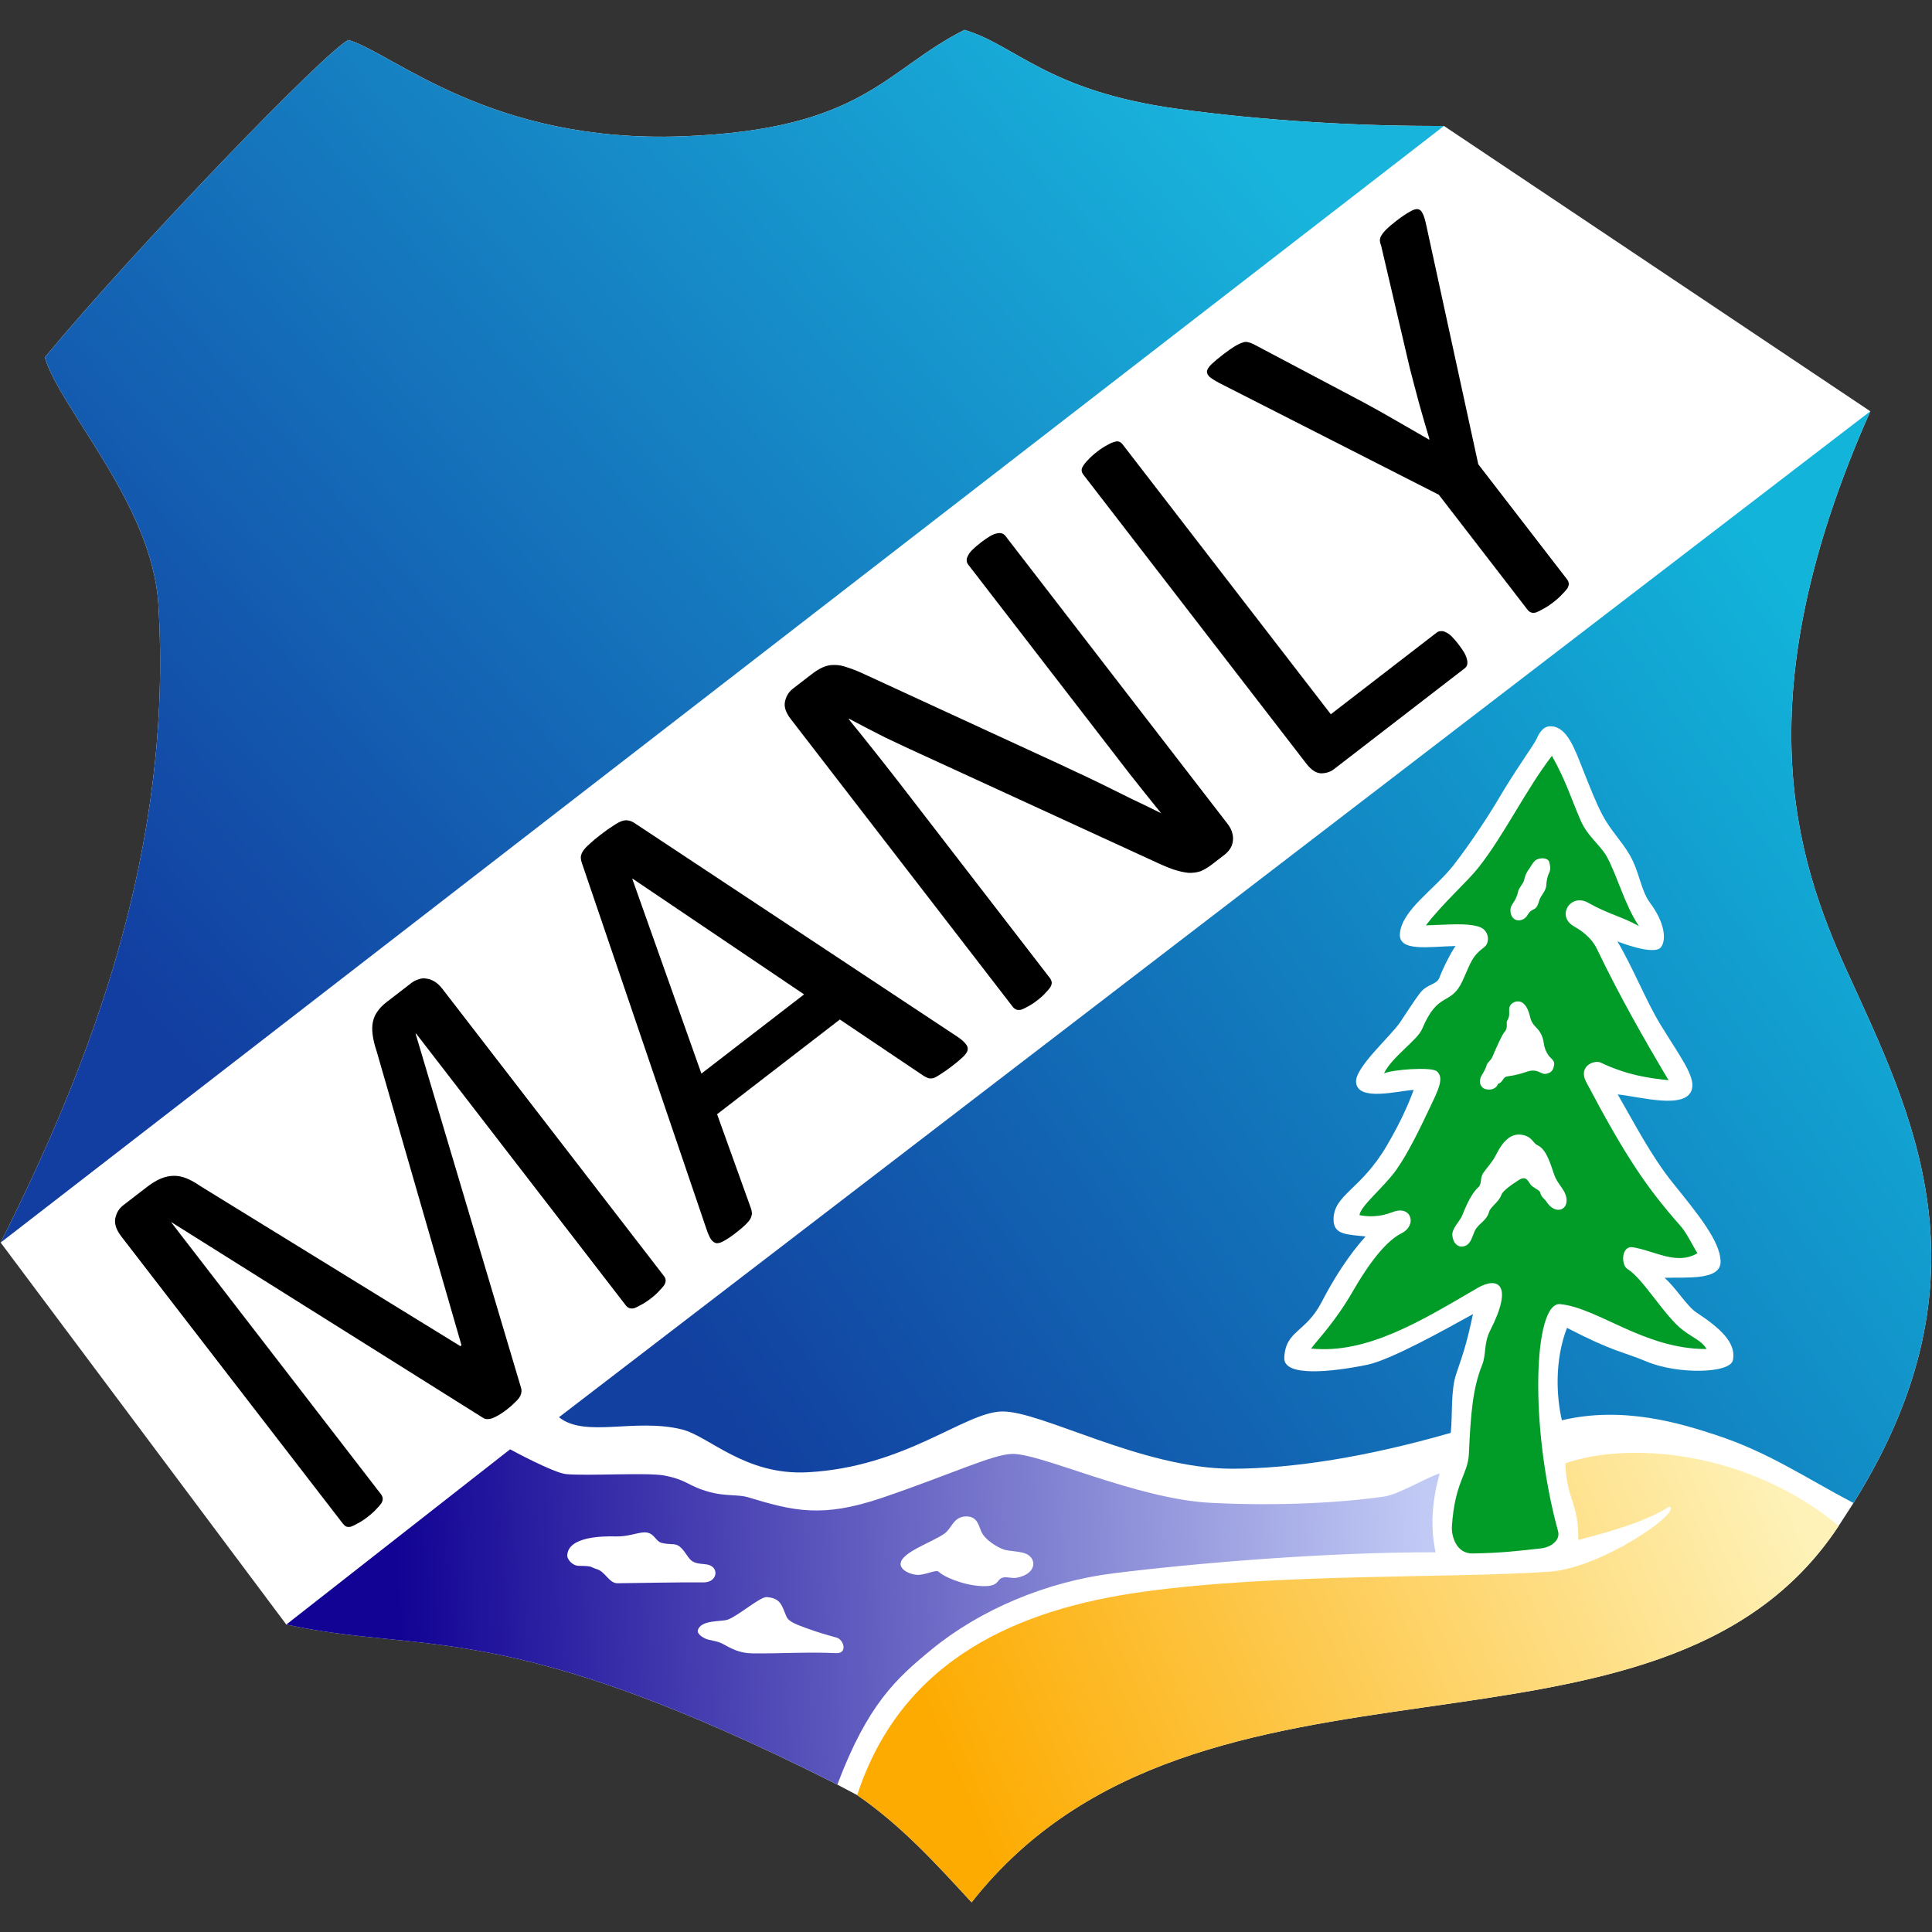 <?xml version="1.0" encoding="UTF-8" standalone="no"?>
<!-- Created with Inkscape (http://www.inkscape.org/) -->

<svg
   width="100"
   height="100"
   viewBox="0 0 26.458 26.458"
   version="1.1"
   id="svg5"
   inkscape:version="1.2 (dc2aeda, 2022-05-15)"
   xml:space="preserve"
   sodipodi:docname="msc.svg"
   inkscape:export-filename="../png/msc-2.png"
   inkscape:export-xdpi="10.575619"
   inkscape:export-ydpi="10.575619"
   xmlns:inkscape="http://www.inkscape.org/namespaces/inkscape"
   xmlns:sodipodi="http://sodipodi.sourceforge.net/DTD/sodipodi-0.dtd"
   xmlns:xlink="http://www.w3.org/1999/xlink"
   xmlns="http://www.w3.org/2000/svg"
   xmlns:svg="http://www.w3.org/2000/svg"><rect x="0" y="0" width="26.458" height="26.458" fill="#333333" stroke="none"/><sodipodi:namedview
     id="namedview7"
     pagecolor="#ffffff"
     bordercolor="#000000"
     borderopacity="0.25"
     inkscape:showpageshadow="2"
     inkscape:pageopacity="0.0"
     inkscape:pagecheckerboard="0"
     inkscape:deskcolor="#d1d1d1"
     inkscape:document-units="px"
     showgrid="false"
     inkscape:zoom="8.49"
     inkscape:cx="50"
     inkscape:cy="50"
     inkscape:window-width="1864"
     inkscape:window-height="1027"
     inkscape:window-x="56"
     inkscape:window-y="25"
     inkscape:window-maximized="1"
     inkscape:current-layer="layer1" /><defs
     id="defs2"><linearGradient
       inkscape:collect="always"
       id="linearGradient10205"><stop
         style="stop-color:#fdab01;stop-opacity:1;"
         offset="0"
         id="stop10201" /><stop
         style="stop-color:#fef2b8;stop-opacity:1;"
         offset="1"
         id="stop10203" /></linearGradient><linearGradient
       inkscape:collect="always"
       id="linearGradient8343"><stop
         style="stop-color:#120394;stop-opacity:1;"
         offset="0"
         id="stop8339" /><stop
         style="stop-color:#c1caf5;stop-opacity:1;"
         offset="1"
         id="stop8341" /></linearGradient><linearGradient
       inkscape:collect="always"
       id="linearGradient3743"><stop
         style="stop-color:#1240a0;stop-opacity:1;"
         offset="0"
         id="stop3739" /><stop
         style="stop-color:#12b4da;stop-opacity:1;"
         offset="1"
         id="stop3741" /></linearGradient><linearGradient
       inkscape:collect="always"
       id="linearGradient3506"><stop
         style="stop-color:#123ea1;stop-opacity:1;"
         offset="0"
         id="stop3502" /><stop
         style="stop-color:#18b4dc;stop-opacity:1;"
         offset="1"
         id="stop3504" /></linearGradient><linearGradient
       inkscape:collect="always"
       xlink:href="#linearGradient3506"
       id="linearGradient3508"
       x1="-265.819"
       y1="-37.564"
       x2="71.546"
       y2="-331.596"
       gradientUnits="userSpaceOnUse" /><linearGradient
       inkscape:collect="always"
       xlink:href="#linearGradient3743"
       id="linearGradient3745"
       x1="-46.371"
       y1="134.894"
       x2="304.794"
       y2="-111.65"
       gradientUnits="userSpaceOnUse" /><linearGradient
       inkscape:collect="always"
       xlink:href="#linearGradient8343"
       id="linearGradient8345"
       x1="-167.692"
       y1="177.85"
       x2="159.287"
       y2="166.141"
       gradientUnits="userSpaceOnUse" /><linearGradient
       inkscape:collect="always"
       xlink:href="#linearGradient10205"
       id="linearGradient10207"
       x1="14.127"
       y1="237.489"
       x2="270.774"
       y2="128.202"
       gradientUnits="userSpaceOnUse" /></defs><g
     inkscape:label="Logo"
     inkscape:groupmode="layer"
     id="layer1"
     transform="matrix(0.043,0,0,0.043,12.67,14.608)"><path
       id="path2273"
       style="display:inline;fill:#ffffff;fill-opacity:1;stroke:none;stroke-width:1.323;stroke-linecap:round;stroke-linejoin:round;stroke-dasharray:none;stroke-opacity:0.509;paint-order:fill markers stroke;stop-color:#000000"
       inkscape:label="Background"
       d="m -203.47,177.666 c 44.234,9.648 69.114,-2.754 175.498,50.974 l 6.321,3.344 c 14.17,9.762 25.24,22.005 36.429,34.152 C 87.52,173.706 233.791,232.997 290.94,146.231 l 4.696,-7.271 c 45.445,-72.681 18.313,-124.574 -2.127,-169.553 -16.294,-35.856 -32.95,-87.066 7.494,-178.146 l -135.783,-90.871 c -26.62,0.108 -56.891,-1.562 -85.104,-5.478 -41.332,-5.737 -51.239,-20.264 -67.61,-25.111 -25.357,12.71 -31.892,31.705 -89.677,33.892 -61.289,2.319 -92.27,-26.518 -106.506,-30.672 -6.652,2.861 -67.647,66.049 -96.711,101.081 4.924,16.434 34.206,46.906 36.166,78.521 4.806,77.527 -21.222,145.625 -50.22,203.391 z"
       transform="translate(1.0315099e-5)"
       sodipodi:nodetypes="ccccccsccscsccscc" /><g
       aria-label="MANLY"
       transform="matrix(0.77,-0.594,0.628,0.814,0,0)"
       id="text6158"
       style="font-weight:bold;font-size:193.278px;font-family:'Nunito Sans';-inkscape-font-specification:'Nunito Sans Bold';text-align:center;text-anchor:middle;fill:none;fill-opacity:0.533;stroke:none;stroke-width:1.323;stroke-linecap:round;stroke-linejoin:round;stroke-dasharray:none;stroke-opacity:0.509;paint-order:fill markers stroke"
       inkscape:label="Manly"><path
         d="m -109.61,1.916 q 0,0.755 -0.377,1.321 -0.378,0.566 -1.321,0.944 -0.944,0.283 -2.454,0.472 -1.416,0.283 -3.775,0.283 -2.171,0 -3.775,-0.283 -1.51,-0.189 -2.454,-0.472 -0.849,-0.377 -1.227,-0.944 -0.378,-0.566 -0.378,-1.321 V -104.443 h -0.189 L -169.066,2.388 q -0.283,0.661 -0.849,1.132 -0.472,0.472 -1.51,0.849 -0.944,0.283 -2.359,0.377 -1.321,0.189 -3.209,0.189 -1.982,0 -3.397,-0.189 -1.416,-0.189 -2.359,-0.472 -0.944,-0.377 -1.51,-0.849 -0.472,-0.472 -0.661,-1.038 L -226.54,-104.443 h -0.094 V 1.916 q 0,0.755 -0.378,1.321 -0.378,0.566 -1.321,0.944 -0.944,0.283 -2.454,0.472 -1.51,0.283 -3.869,0.283 -2.265,0 -3.775,-0.283 -1.51,-0.189 -2.454,-0.472 -0.849,-0.377 -1.227,-0.944 -0.283,-0.566 -0.283,-1.321 V -110.389 q 0,-3.964 2.076,-5.662 2.076,-1.699 4.624,-1.699 h 9.815 q 3.02,0 5.285,0.566 2.265,0.566 3.964,1.793 1.699,1.227 2.831,3.114 1.132,1.887 1.982,4.436 l 35.39,88.428 h 0.472 l 36.806,-88.145 q 1.038,-2.831 2.265,-4.813 1.227,-1.982 2.642,-3.114 1.51,-1.227 3.303,-1.699 1.793,-0.566 4.152,-0.566 h 10.287 q 1.416,0 2.642,0.472 1.321,0.377 2.171,1.321 0.944,0.849 1.51,2.265 0.566,1.321 0.566,3.303 z"
         style="-inkscape-font-specification:Calibri;fill:#000000;fill-opacity:1;stroke:none;stroke-width:1.323;stroke-dasharray:none;stroke-opacity:0.509"
         id="path547"
         inkscape:label="M" /><path
         d="m 14.303,-1.387 q 0.755,2.076 0.755,3.397 0.094,1.227 -0.661,1.887 -0.755,0.661 -2.548,0.849 -1.699,0.189 -4.624,0.189 -2.926,0 -4.719,-0.189 Q 0.807,4.653 -0.137,4.37 -0.986,3.993 -1.458,3.426 -1.835,2.86 -2.213,2.011 L -12.688,-27.717 H -63.461 L -73.465,1.633 q -0.283,0.849 -0.755,1.51 -0.472,0.566 -1.416,1.038 -0.849,0.377 -2.548,0.566 -1.604,0.189 -4.247,0.189 -2.737,0 -4.53,-0.283 -1.699,-0.189 -2.454,-0.849 -0.661,-0.661 -0.661,-1.887 0.094,-1.321 0.849,-3.397 L -48.267,-114.919 q 0.377,-1.038 0.944,-1.699 0.661,-0.661 1.793,-1.038 1.227,-0.378 3.02,-0.472 1.887,-0.189 4.719,-0.189 3.02,0 5.002,0.189 1.982,0.094 3.209,0.472 1.227,0.378 1.887,1.132 0.661,0.661 1.038,1.699 z M -38.264,-101.518 h -0.094 l -21.045,60.871 h 42.468 z"
         style="-inkscape-font-specification:Calibri;fill:#000000;fill-opacity:1;stroke:none;stroke-width:1.323;stroke-dasharray:none;stroke-opacity:0.509"
         id="path549"
         inkscape:label="A" /><path
         d="m 126.985,-2.331 q 0,1.887 -0.661,3.209 -0.566,1.321 -1.604,2.171 -0.944,0.849 -2.171,1.227 -1.227,0.377 -2.454,0.377 h -5.191 q -2.454,0 -4.341,-0.472 -1.793,-0.566 -3.492,-1.887 -1.604,-1.416 -3.303,-3.775 -1.604,-2.359 -3.586,-6.04 L 61.678,-76.98 q -3.02,-5.379 -6.134,-11.231 -3.02,-5.946 -5.662,-11.514 h -0.189 q 0.189,6.795 0.283,13.873 0.094,7.078 0.094,14.062 V 1.916 q 0,0.661 -0.377,1.321 -0.377,0.566 -1.321,0.944 -0.849,0.283 -2.359,0.472 -1.416,0.283 -3.681,0.283 -2.265,0 -3.775,-0.283 Q 37.141,4.464 36.292,4.181 35.443,3.804 35.065,3.238 34.688,2.577 34.688,1.916 V -110.766 q 0,-3.775 2.076,-5.379 2.076,-1.604 4.53,-1.604 h 7.739 q 2.737,0 4.53,0.472 1.887,0.472 3.303,1.604 1.51,1.038 2.831,3.02 1.416,1.887 3.02,4.813 l 29.633,53.604 q 2.737,4.907 5.285,9.626 2.548,4.624 4.907,9.154 2.359,4.53 4.624,8.966 2.359,4.341 4.624,8.777 h 0.094 q -0.189,-7.456 -0.283,-15.477 0,-8.116 0,-15.572 v -66.251 q 0,-0.661 0.377,-1.227 0.378,-0.566 1.227,-0.944 0.944,-0.472 2.359,-0.661 1.51,-0.189 3.869,-0.189 2.076,0 3.586,0.189 1.51,0.189 2.359,0.661 0.849,0.378 1.227,0.944 0.377,0.566 0.377,1.227 z"
         style="-inkscape-font-specification:Calibri;fill:#000000;fill-opacity:1;stroke:none;stroke-width:1.323;stroke-dasharray:none;stroke-opacity:0.509"
         id="path551"
         inkscape:label="N" /><path
         d="m 222.775,-2.708 q 0,1.887 -0.189,3.209 -0.189,1.227 -0.661,2.171 -0.377,0.849 -1.038,1.321 -0.566,0.377 -1.416,0.377 h -53.982 q -2.171,0 -4.152,-1.416 -1.887,-1.51 -1.887,-5.191 V -115.296 q 0,-0.755 0.377,-1.321 0.378,-0.566 1.321,-0.849 0.944,-0.378 2.548,-0.566 1.604,-0.283 3.869,-0.283 2.359,0 3.869,0.283 1.604,0.189 2.548,0.566 0.944,0.283 1.321,0.849 0.378,0.566 0.378,1.321 V -9.692 h 43.79 q 0.849,0 1.416,0.472 0.661,0.377 1.038,1.227 0.472,0.755 0.661,2.076 0.189,1.321 0.189,3.209 z"
         style="-inkscape-font-specification:Calibri;fill:#000000;fill-opacity:1;stroke:none;stroke-width:1.323;stroke-dasharray:none;stroke-opacity:0.509"
         id="path553"
         inkscape:label="L" /><path
         d="M 263.922,-43.1 V 1.916 q 0,0.755 -0.377,1.321 -0.378,0.566 -1.321,0.944 -0.944,0.283 -2.548,0.472 -1.604,0.283 -3.869,0.283 -2.359,0 -3.964,-0.283 -1.51,-0.189 -2.548,-0.472 -0.944,-0.377 -1.321,-0.944 -0.377,-0.566 -0.377,-1.321 V -43.1 l -34.541,-68.893 q -1.038,-2.171 -1.321,-3.397 -0.189,-1.227 0.472,-1.887 0.755,-0.661 2.548,-0.849 1.887,-0.189 5.002,-0.189 2.831,0 4.53,0.189 1.793,0.189 2.831,0.566 1.038,0.283 1.51,0.944 0.566,0.566 1.038,1.51 l 16.893,35.107 q 2.359,5.002 4.719,10.476 2.359,5.474 4.813,11.042 h 0.189 q 2.171,-5.379 4.436,-10.664 2.359,-5.379 4.719,-10.57 l 16.987,-35.296 q 0.283,-0.944 0.755,-1.604 0.566,-0.661 1.416,-0.944 0.944,-0.377 2.548,-0.566 1.604,-0.189 4.058,-0.189 3.397,0 5.285,0.283 1.982,0.189 2.737,0.849 0.755,0.661 0.472,1.887 -0.189,1.227 -1.227,3.303 z"
         style="-inkscape-font-specification:Calibri;fill:#000000;fill-opacity:1;stroke:none;stroke-width:1.323;stroke-dasharray:none;stroke-opacity:0.509"
         id="path555"
         inkscape:label="Y" /></g><path
       style="fill:url(#linearGradient10207);fill-opacity:1;stroke:none;stroke-width:1.323;stroke-linecap:round;stroke-linejoin:round;stroke-dasharray:none;stroke-opacity:0.509;paint-order:fill markers stroke;stop-color:#000000"
       d="m -21.652,231.983 c 14.371,-43.972 52.274,-59.326 90.735,-64.712 42.873,-6.004 97.686,-4.239 129.715,-6.44 16.573,-1.139 42.486,-19.122 38.206,-20.727 -7.271,4.631 -18.342,7.886 -29.007,10.607 0.172,-11.844 -3.689,-12.633 -4.14,-24.379 19.531,-6.907 57.587,-4.492 87.081,19.897 C 233.791,232.997 87.52,173.706 14.777,266.135 3.588,253.988 -7.482,241.746 -21.652,231.983 Z"
       id="path5175"
       sodipodi:nodetypes="csscccccc"
       inkscape:label="Sand" /><path
       id="path4295"
       style="fill:url(#linearGradient8345);fill-opacity:1;stroke:none;stroke-width:1.323;stroke-linecap:round;stroke-linejoin:round;stroke-dasharray:none;stroke-opacity:0.509;paint-order:fill markers stroke;stop-color:#000000"
       inkscape:label="Water"
       d="m -132.199,121.856 -71.271,55.81 c 44.234,9.648 69.114,-2.754 175.498,50.974 9.651,-25.547 18.736,-33.782 29.954,-42.985 15.544,-12.753 36.613,-21.637 57.892,-24.297 26.265,-3.283 68.393,-6.8 102.673,-6.706 -1.795,-8.505 -1.025,-16.574 1.294,-25.098 -4.369,1.329 -12.984,6.681 -17.689,7.351 -13.499,1.924 -33.041,3.095 -55.069,2.004 -23.753,-1.177 -54.187,-15.802 -63.391,-15.589 -6.225,0.144 -19.292,6.445 -41.314,13.947 -19.35,6.591 -28.387,4.198 -42.924,-0.175 -2.857,-0.859 -7.186,-0.295 -11.926,-1.576 -7.349,-1.987 -7.141,-3.926 -14.746,-5.335 -5.251,-0.973 -24.145,0.181 -31.053,-0.414 -4.051,-0.349 -17.927,-7.91 -17.927,-7.91 z M 13.11,143.229 c 3.401,-0.009 3.882,2.694 4.676,4.635 1.193,2.917 5.437,5.32 7.359,5.936 1.459,0.468 4.131,0.467 6.22,1.057 4.381,1.239 4.506,6.696 -2.317,7.928 -1.274,0.23 -2.833,-0.356 -4.107,-0.122 -2.42,0.445 -0.964,2.967 -6.749,2.765 -6.161,-0.215 -12.523,-3.124 -13.864,-4.554 -0.813,-0.866 -4.139,1.039 -6.79,0.976 -2.081,-0.05 -5.453,-1.457 -5.367,-3.537 0.152,-3.649 9.987,-6.797 13.945,-9.595 2.441,-1.725 2.828,-5.478 6.993,-5.489 z m -102.476,5.075 c 3.149,-0.005 3.406,2.909 5.54,3.383 4.479,0.995 4.683,-1.015 8.293,4.383 1.495,2.235 3.168,2.114 5.768,2.422 4.341,0.514 3.798,5.767 -0.78,5.743 -9.966,-0.053 -19.152,0.196 -27.459,0.278 -2.647,0.026 -3.86,-3.687 -6.555,-4.485 -2.314,-0.685 -0.926,-1.007 -5.707,-1.061 -2.291,-0.026 -3.733,-2.268 -3.723,-3.193 0.061,-6.077 10.95,-6.306 15.475,-6.176 3.485,0.1 6.19,-0.982 8.479,-1.251 0.237,-0.028 0.46,-0.041 0.67,-0.041 z m 38.833,20.61 c 0.035,-4e-4 0.069,9.4e-4 0.102,0.004 4.549,0.371 4.733,2.74 6.255,6.228 0.753,1.727 3.536,2.609 6.363,3.673 3.164,1.19 6.959,2.286 9.574,2.995 2.339,0.634 3.625,5.144 -0.122,4.96 -8.799,-0.431 -18.077,0.16 -26.468,0.081 -4.39,-0.041 -6.827,-1.527 -9.432,-2.927 -1.743,-0.937 -2.935,-0.984 -4.853,-1.469 -1.431,-0.362 -3.644,-1.761 -3.278,-3.003 0.993,-3.372 7.398,-2.626 9.489,-3.348 3.241,-1.12 10.15,-7.168 12.369,-7.193 z"
       transform="translate(1.0315099e-5)"
       sodipodi:nodetypes="cccssccsssssssscssssssssssssssssssssssssscssssssssss" /><g
       id="g4231"
       inkscape:label="Sky"><path
         style="fill:url(#linearGradient3745);fill-opacity:1;stroke:none;stroke-width:1.323;stroke-linecap:round;stroke-linejoin:round;stroke-dasharray:none;stroke-opacity:0.509;paint-order:fill markers stroke;stop-color:#000000"
         d="m -116.626,111.639 417.63,-320.378 c -40.444,91.08 -23.787,142.291 -7.494,178.146 20.439,44.979 47.572,96.872 2.127,169.553 -15.411,-8.105 -26.963,-16.132 -43.742,-21.645 -11.178,-3.673 -29.593,-9.373 -49.119,-4.701 -1.778,-7.687 -2.331,-19.182 1.626,-29.436 14.948,7.742 17.696,7.509 25.476,10.768 9.682,4.056 26.512,3.843 27.378,-0.523 1.078,-5.437 -3.895,-10.059 -11.668,-15.173 -2.978,-1.96 -6.588,-7.955 -10.124,-11.01 6.833,-0.274 18.064,0.991 17.861,-5.313 -0.203,-6.326 -6.942,-14.666 -15.083,-24.736 -7.033,-8.699 -12.405,-19.258 -17.69,-28.369 7.373,0.785 21.809,4.95 23.627,-1.628 1.148,-4.154 -3.828,-10.468 -10.067,-20.7 -4.424,-7.256 -8.799,-18.22 -13.654,-26.403 0,0 11.821,4.754 13.923,1.797 1.826,-2.567 0.935,-8.093 -3.499,-14.035 -3.074,-4.118 -3.357,-9.971 -6.592,-15.428 -2.776,-4.682 -6.025,-7.703 -8.594,-12.587 -2.232,-4.244 -3.937,-8.762 -6.058,-14.052 -2.662,-6.638 -5.038,-13.938 -10.248,-14.212 -1.645,-0.086 -3.249,0.739 -4.631,3.925 -0.928,2.139 -6.155,8.963 -12.663,20.045 -2.114,3.6 -8.484,13.471 -13.838,20.29 -6.156,7.84 -16.382,14.177 -17.065,21.727 -0.546,6.035 9.429,4.158 17.83,4 -0.029,-0.5 -3.302,5.033 -5.283,10.143 -0.848,2.187 -3.772,1.922 -5.958,4.618 -1.708,2.107 -4.415,6.388 -6.457,9.427 -3.137,4.67 -14.46,14.46 -14.099,19.184 0.482,6.307 13.397,2.719 18.347,2.469 -2.019,5.494 -4.723,11.212 -8.582,17.791 -8.258,14.079 -16.963,15.548 -16.935,23.533 0.017,4.859 4.287,4.684 10.19,5.341 -5.271,5.908 -9.832,12.887 -14.05,21.012 -5.04,9.707 -11.467,8.857 -11.831,17.652 -0.256,6.192 15.309,4.478 26.377,2.211 7.612,-1.559 25.59,-11.641 33.719,-16.156 -1.989,9.337 -3.029,12.272 -5.346,19.094 -1.811,5.331 -1.118,13.095 -1.734,18.733 -26.522,7.629 -50.269,11.434 -69.759,11.422 -28.632,-0.019 -60.79,-18.506 -73.202,-18.232 -11.985,0.264 -30.74,17.733 -61.904,19.369 -19.957,1.047 -31.342,-11.538 -40.072,-13.669 -15.014,-3.665 -30.717,2.823 -39.07,-3.865 z"
         id="path4164"
         sodipodi:nodetypes="ccscsccssscsscsscsssssssssscsssscsscssscscssssc"
         inkscape:label="Middle" /><path
         style="fill:url(#linearGradient3508);fill-opacity:1;stroke:none;stroke-width:1.323;stroke-linecap:round;stroke-linejoin:round;stroke-dasharray:none;stroke-opacity:1;paint-order:fill markers stroke;stop-color:#000000"
         d="m -280.388,-225.898 c 29.065,-35.032 90.059,-98.22 96.711,-101.081 14.235,4.154 45.216,32.991 106.506,30.672 57.785,-2.187 64.32,-21.182 89.677,-33.892 16.372,4.847 26.278,19.374 67.61,25.111 28.213,3.916 58.484,5.586 85.104,5.478 L -294.442,56.014 c 28.998,-57.767 55.026,-125.864 50.22,-203.391 -1.96,-31.615 -31.242,-62.087 -36.166,-78.521 z"
         id="path959"
         sodipodi:nodetypes="ccscsccsc"
         inkscape:label="Top" /></g><path
       id="path5207"
       style="fill:#009c27;fill-opacity:1;stroke:none;stroke-width:1.323;stroke-linecap:round;stroke-linejoin:round;stroke-dasharray:none;stroke-opacity:0.509;paint-order:fill markers stroke;stop-color:#000000"
       inkscape:label="Tree"
       d="m 199.604,-99.001 c -8.381,10.881 -15.044,24.982 -23.402,35.591 -3.506,4.45 -11.336,11.346 -16.732,18.399 7.574,-0.229 12.576,-0.776 16.617,0.345 3.761,1.043 3.758,5.245 2.013,6.555 -4.051,3.041 -4.243,4.784 -6.9,10.637 -3.814,8.402 -7.773,3.073 -12.937,15.467 -1.478,3.548 -9.747,8.984 -12.132,14.145 2.354,-1.196 14.98,-2.166 16.79,-0.69 2.569,2.095 0.336,6.249 -2.33,11.875 -3.033,6.402 -6.809,14.238 -10.55,19.519 -3.969,5.601 -11.379,11.445 -11.73,14.432 2.48,0.496 6.131,0.764 10.58,-0.978 5.991,-2.346 7.863,4.241 2.811,6.752 -6.167,3.065 -12.373,13.063 -15.316,18.162 -5.859,10.148 -11.077,15.35 -13.483,18.554 17.838,1.818 35.072,-8.827 52.984,-19.275 6.301,-3.675 11.704,-1.49 4.054,13.525 -2.137,4.194 -1.171,7.521 -2.587,11.04 -2.938,7.299 -3.612,15.299 -4.197,28.237 -0.3,6.628 -4.455,8.747 -5.405,23.051 -0.202,3.046 1.309,8.765 6.612,8.682 9.486,-0.149 15.103,-0.877 21.735,-1.61 3.291,-0.363 6.233,-2.647 5.462,-5.462 -9.23,-33.693 -7.784,-73.181 0.69,-72.333 12.147,1.217 26.867,14.407 46.632,14.293 -1.632,-2.633 -3.823,-3.232 -7.523,-5.979 -5.726,-4.251 -12.765,-16.542 -17.663,-19.468 -2.177,-1.301 -2.017,-7.595 1.725,-6.957 7.235,1.234 13.896,5.793 20.526,1.897 -1.886,-3.034 -3.341,-6.38 -5.586,-8.919 -10.495,-11.876 -17.311,-21.85 -29.833,-45.588 -2.723,-5.162 2.668,-7.132 4.6,-6.209 8.463,4.04 15.462,4.966 21.618,5.611 -7.92,-13.274 -15.741,-27.073 -22.768,-41.72 -2.023,-4.216 -5.675,-6.27 -7.6,-7.438 -5.367,-3.255 -0.803,-10.506 4.776,-7.347 6.422,3.635 10.695,4.368 16.163,7.426 -4.39,-6.362 -7.286,-17.004 -10.349,-22.309 -2.1,-3.637 -6.001,-6.251 -8.209,-11.305 -2.885,-6.605 -4.654,-12.601 -9.155,-20.606 z m -2.87,32.637 c 0.953,0.045 1.812,0.425 2.016,1.184 0.707,2.638 0.061,3.024 -0.366,4.228 -0.332,0.937 -0.519,2.179 -0.569,3.171 -0.095,1.871 -1.855,3.344 -2.277,4.92 -1.029,3.84 -2.153,1.874 -3.7,4.553 -1.483,2.568 -5.448,2.376 -5.448,-1.545 0,-2.004 1.694,-2.425 2.439,-5.895 0.277,-1.288 1.557,-2.413 1.862,-3.5 0.261,-0.928 0.457,-2.102 1.472,-3.493 0.78,-1.069 1.18,-1.997 1.992,-2.805 0.579,-0.575 1.625,-0.864 2.578,-0.819 z m -7.944,45.567 c 0.556,-5.19e-4 1.103,0.156 1.544,0.494 1.654,1.266 2.07,3.582 2.521,5.164 0.311,1.09 1.11,2.037 1.758,2.663 1.273,1.231 2.104,2.951 2.348,4.705 0.253,1.818 0.699,2.891 1.504,4.106 0.539,0.813 2.013,1.72 1.871,2.846 -0.229,1.813 -0.8,2.781 -2.643,3.09 -1.248,0.21 -1.968,-0.853 -3.659,-1.016 -2.261,-0.218 -2.824,1.014 -8.674,1.848 -1.422,0.203 -1.248,1.759 -2.804,2.321 -0.352,0.127 -0.211,1.164 -1.971,1.733 -0.969,0.313 -2.504,0.053 -3.047,-0.491 -0.914,-0.916 -1.06,-1.872 -0.621,-3.256 0.187,-0.588 1.438,-2.196 1.883,-3.858 0.269,-1.004 1.355,-1.492 1.817,-2.607 1.223,-2.953 3.15,-7.22 3.862,-7.969 1.307,-1.373 0.404,-2.837 0.895,-3.659 0.917,-1.535 0.548,-2.452 0.61,-3.7 0.072,-1.455 1.39,-2.361 2.695,-2.411 0.037,-0.001 0.074,-0.002 0.111,-0.002 z m 0.239,42.407 c 0.504,-0.006 1.025,0.055 1.559,0.186 2.794,0.687 2.956,2.549 4.462,3.242 2.905,1.337 4.134,6.144 5.367,9.595 0.858,2.401 2.907,4.185 3.578,6.261 1.518,4.703 -3.265,6.69 -6.179,2.033 -0.685,-1.094 -1.445,-1.004 -2.013,-3.009 -0.146,-0.514 -1.383,-1.003 -2.513,-1.878 -0.834,-0.646 -1.354,-2.424 -2.549,-2.513 -0.991,-0.074 -1.873,0.717 -3.368,1.689 -0.482,0.314 -3.465,2.358 -3.869,3.597 -0.724,2.218 -3.523,3.891 -3.903,5.367 -0.78,3.026 -3.634,3.865 -4.635,6.261 -0.887,2.123 -1.289,3.974 -3.009,4.635 -2.005,0.77 -3.833,-0.613 -4.066,-3.415 -0.164,-1.976 2.1,-4.215 2.927,-5.855 0.854,-1.693 2.428,-6.693 5.367,-9.432 1.198,-1.116 0.402,-2.898 1.626,-4.635 1.231,-1.746 2.791,-3.363 3.74,-5.204 1.246,-2.415 2.708,-5.095 5.123,-6.343 0.724,-0.374 1.515,-0.572 2.354,-0.582 z" /></g></svg>
